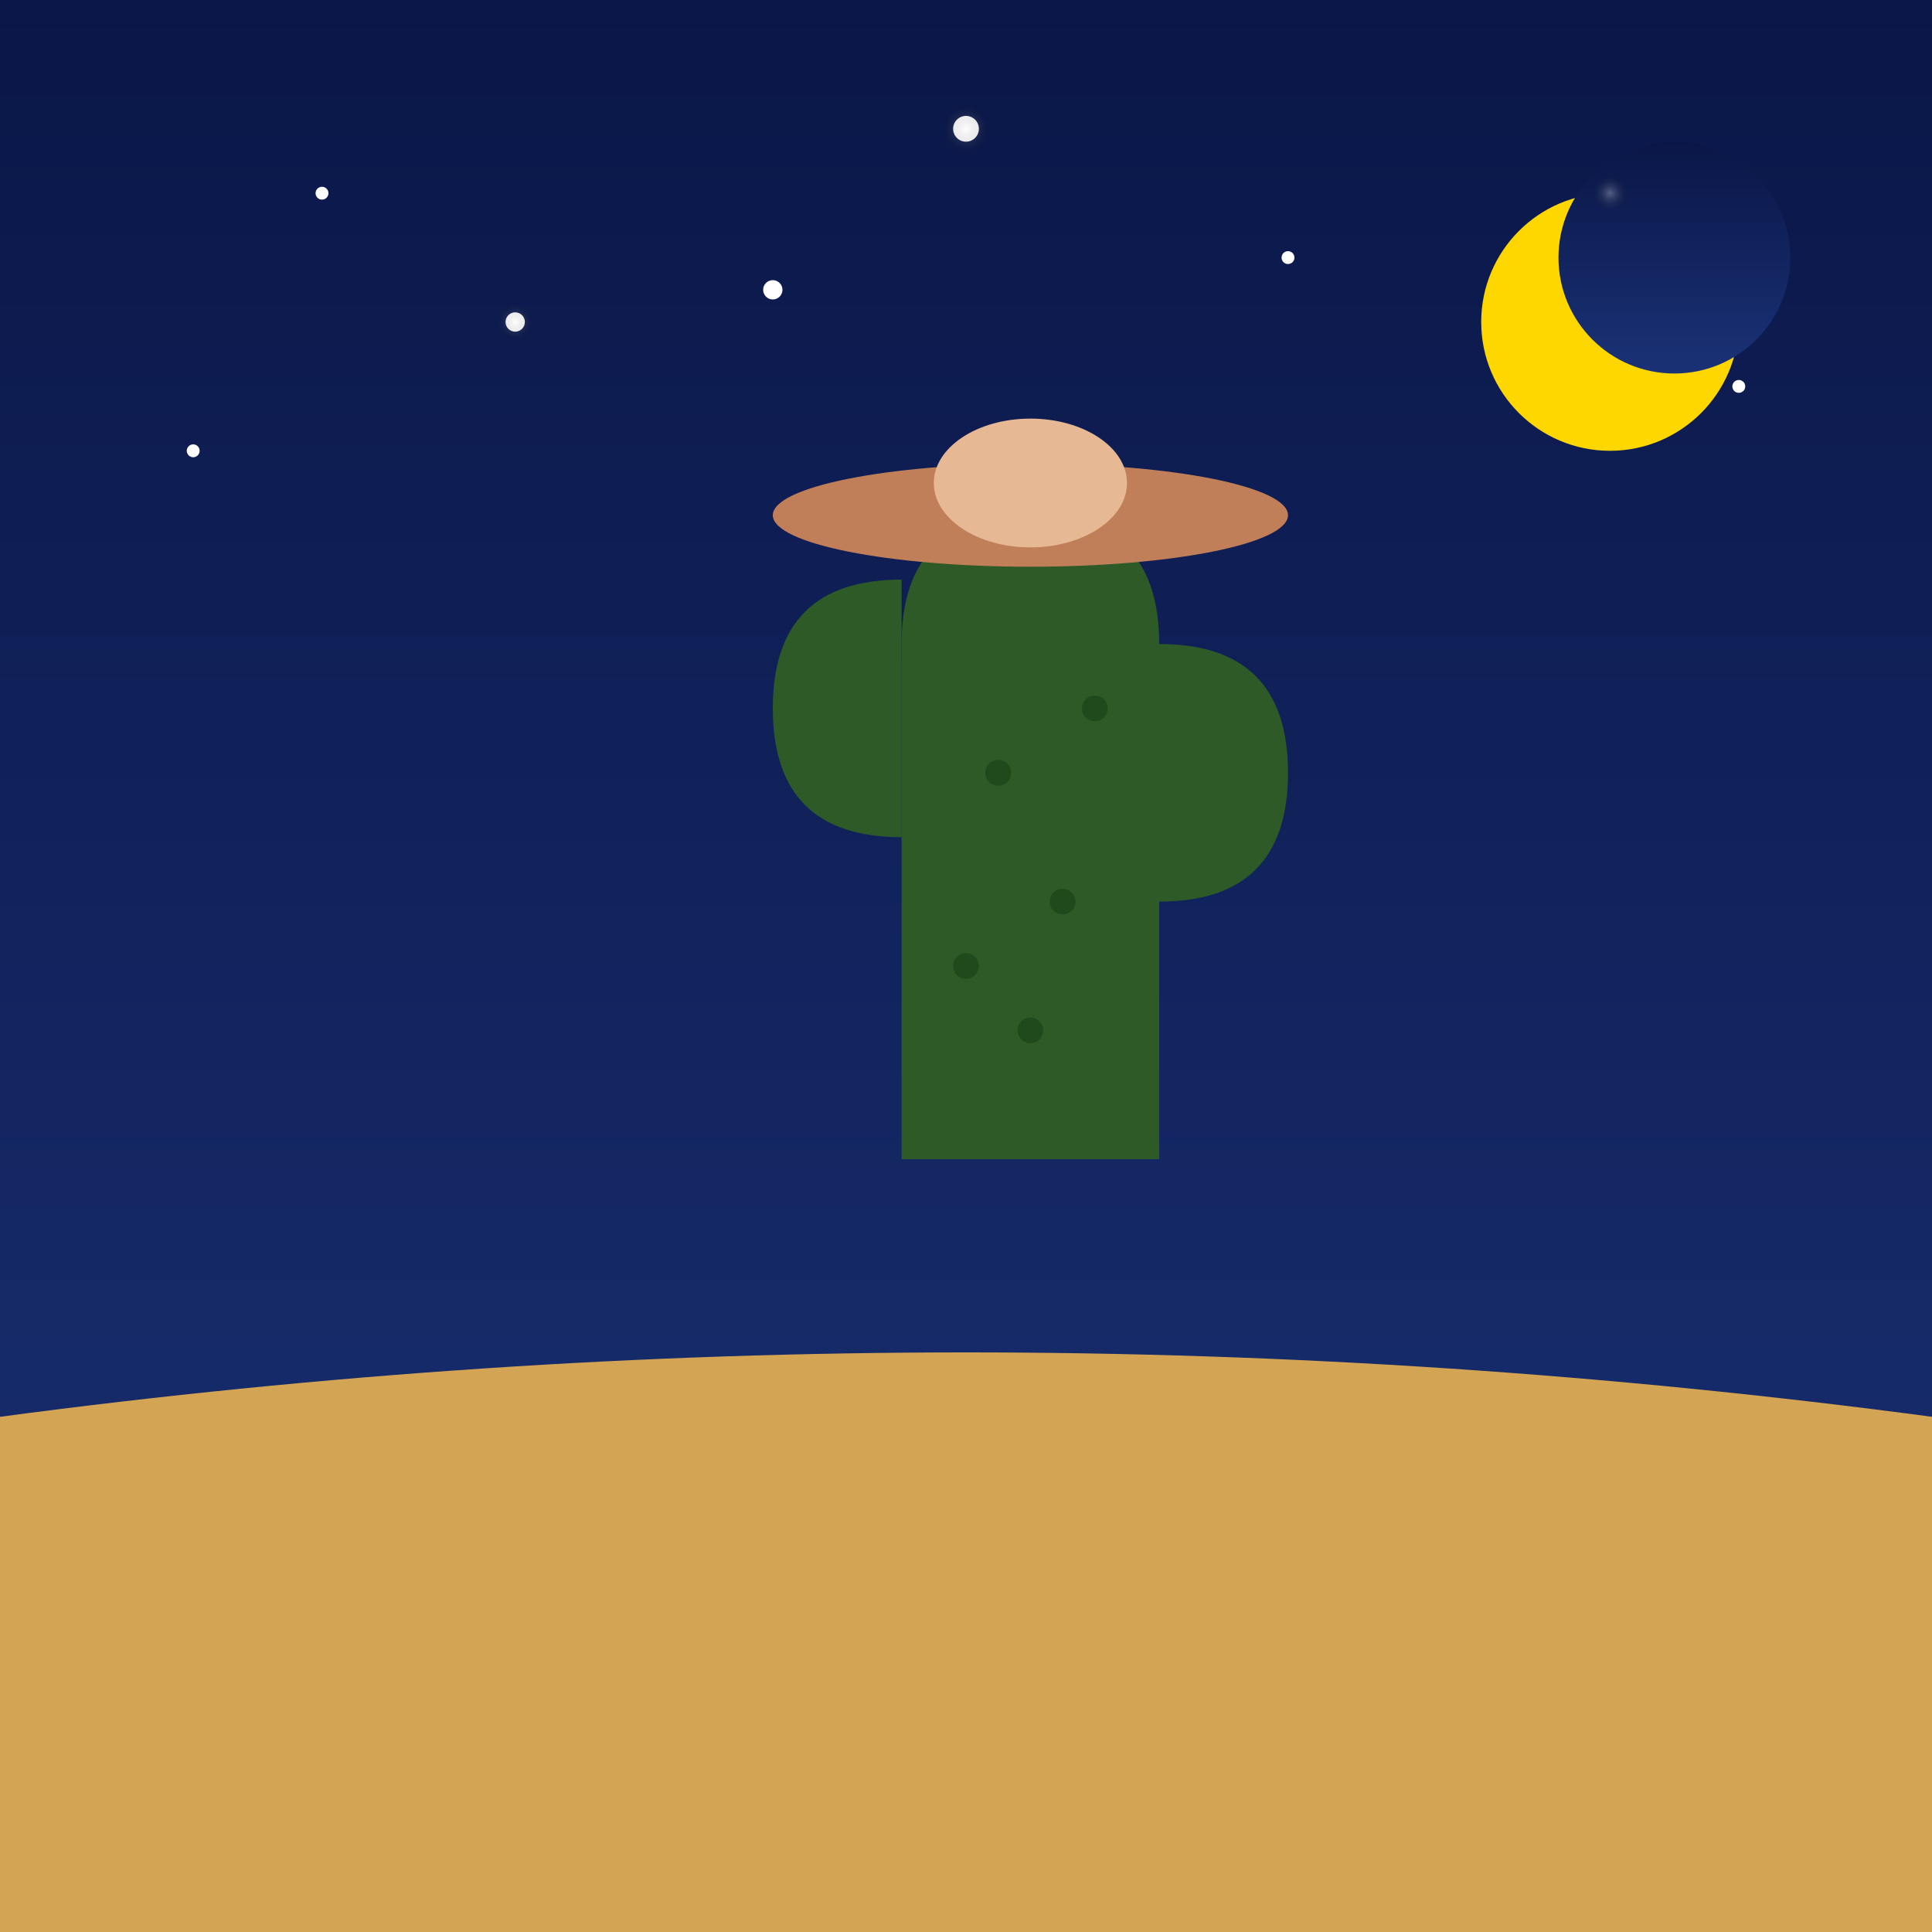 <svg viewBox="0 0 300 300" xmlns="http://www.w3.org/2000/svg">
  <rect x="0" y="0" width="300" height="300" fill="#808080" stroke="none"/>
  <defs>
    <linearGradient id="skyGradient" x1="0%" y1="0%" x2="0%" y2="100%">
      <stop offset="0%" style="stop-color:#0a1647"/>
      <stop offset="100%" style="stop-color:#1a3276"/>
    </linearGradient>
    <radialGradient id="starGlow" cx="50%" cy="50%" r="50%">
      <stop offset="0%" style="stop-color:white"/>
      <stop offset="100%" style="stop-color:transparent"/>
    </radialGradient>
  </defs>

  <!-- Background -->
  <rect x="0" y="0" width="300" height="300" fill="url(#skyGradient)"/>

  <!-- Stars -->
  <g class="stars">
    <circle cx="50" cy="30" r="1" fill="white"/>
    <circle cx="80" cy="50" r="1.5" fill="white"/>
    <circle cx="150" cy="20" r="2" fill="white"/>
    <circle cx="200" cy="40" r="1" fill="white"/>
    <circle cx="250" cy="30" r="1.5" fill="white"/>
    <circle cx="270" cy="60" r="1" fill="white"/>
    <circle cx="30" cy="70" r="1" fill="white"/>
    <circle cx="120" cy="45" r="1.5" fill="white"/>
  </g>

  <!-- Desert Ground -->
  <path d="M0 220 Q150 200 300 220 L300 300 L0 300 Z" fill="#d4a455"/>

  <!-- Main Cactus Body -->
  <path d="M140 180 Q140 120 140 100 Q140 80 160 80 Q180 80 180 100 Q180 120 180 180 Z" fill="#2d5a27"/>
  
  <!-- Cactus Arms -->
  <path d="M180 140 Q200 140 200 120 Q200 100 180 100" fill="#2d5a27"/>
  <path d="M140 130 Q120 130 120 110 Q120 90 140 90" fill="#2d5a27"/>

  <!-- Sombrero -->
  <ellipse cx="160" cy="80" rx="40" ry="8" fill="#c17f59"/>
  <ellipse cx="160" cy="75" rx="15" ry="10" fill="#e6b894"/>

  <!-- Cactus Details -->
  <g fill="#214a1c">
    <circle cx="155" cy="120" r="2"/>
    <circle cx="165" cy="140" r="2"/>
    <circle cx="170" cy="110" r="2"/>
    <circle cx="150" cy="150" r="2"/>
    <circle cx="160" cy="160" r="2"/>
  </g>

  <!-- Moon -->
  <circle cx="250" cy="50" r="20" fill="#ffd700"/>
  <circle cx="260" cy="40" r="18" fill="url(#skyGradient)"/>

  <!-- Star Glows -->
  <g opacity="0.3">
    <circle cx="150" cy="20" r="4" fill="url(#starGlow)"/>
    <circle cx="80" cy="50" r="3" fill="url(#starGlow)"/>
    <circle cx="250" cy="30" r="3" fill="url(#starGlow)"/>
  </g>
</svg>